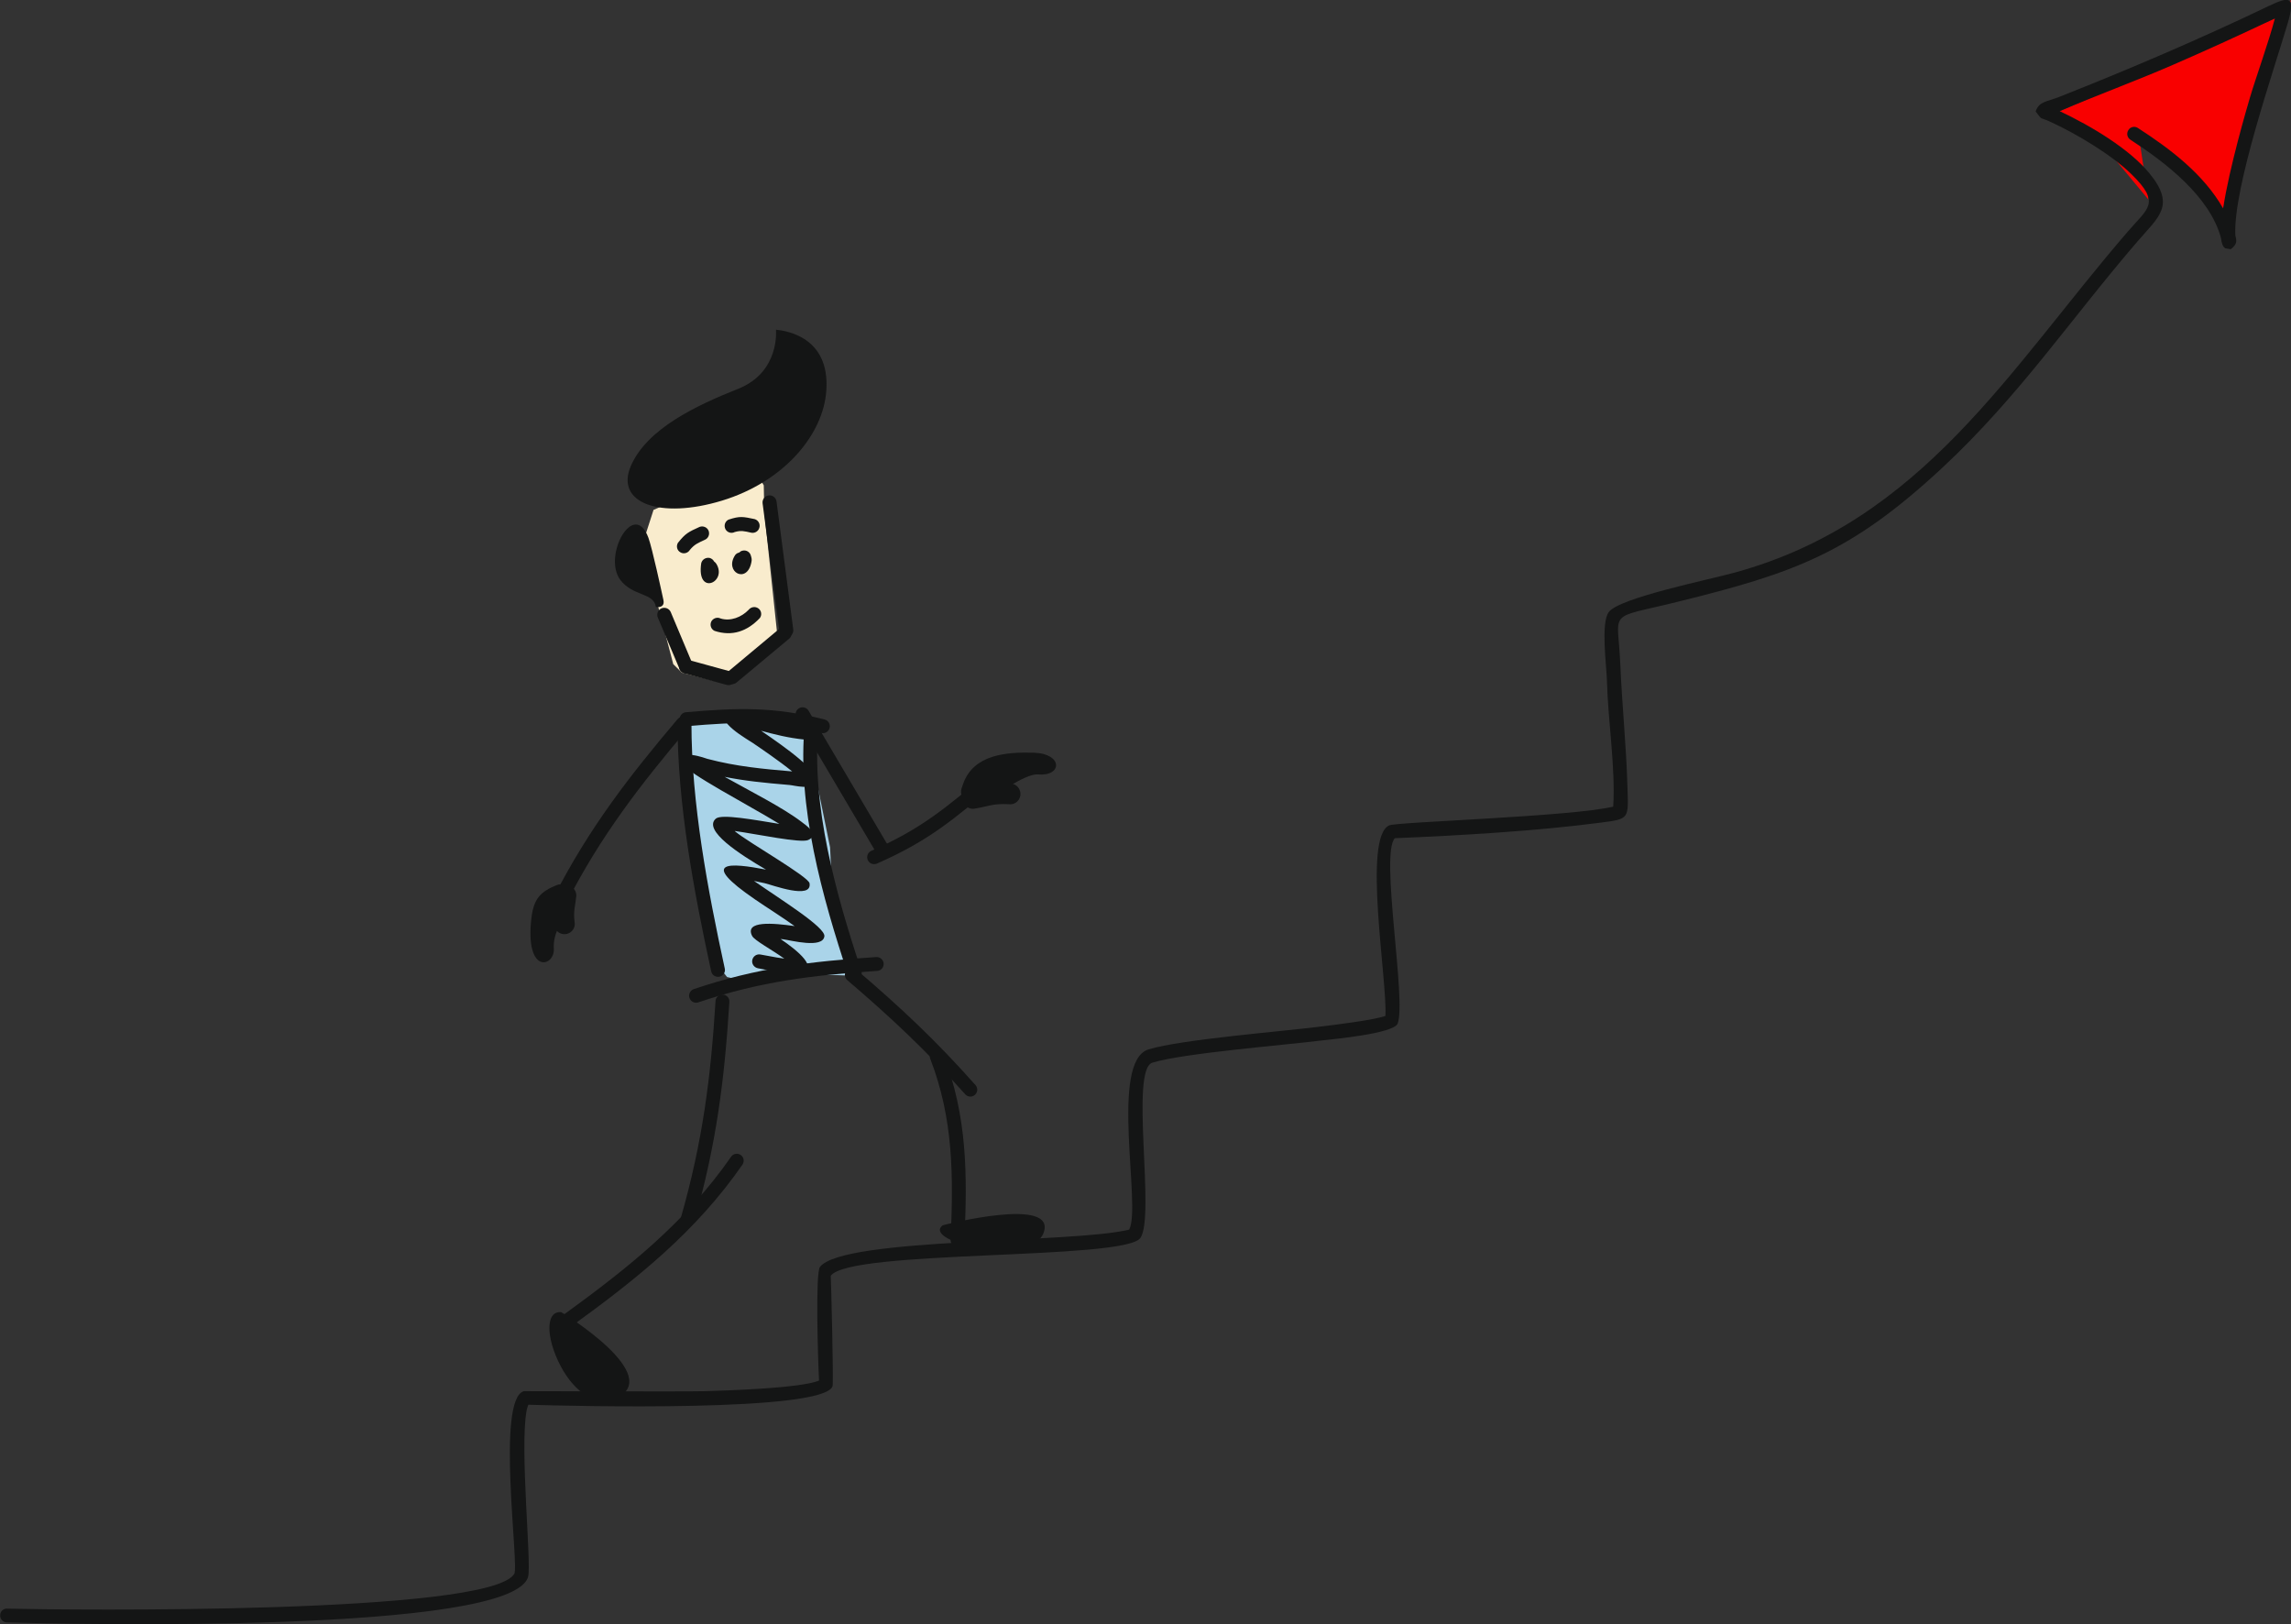 <?xml version="1.0" encoding="utf-8"?>
<!-- Generator: Adobe Illustrator 26.0.2, SVG Export Plug-In . SVG Version: 6.00 Build 0)  -->
<svg version="1.1" id="Layer_1" xmlns="http://www.w3.org/2000/svg" xmlns:xlink="http://www.w3.org/1999/xlink" x="0px" y="0px"
	 viewBox="-39.187 -13.049 25.317 17.947" enable-background="new -39.187 -13.049 25.317 17.947" xml:space="preserve">
<rect x="-39.187" y="-13.049" width="25.317" height="17.947" fill="#333333" stroke="none"/>
<g>
	<path fill-rule="evenodd" clip-rule="evenodd" fill="#AAD4E9" d="M-31.282-2.415l-0.162-0.862c0,0-0.058-0.398-0.076-0.462
		c-0.02-0.065-0.009-0.652-0.009-0.652l-0.06-0.409l-0.044-0.261l0.753-0.018l0.495-0.038l0.092,0.06l0.279,1.371l0.034,0.732
		l0.166,0.684l-0.683-0.023l-0.499,0.075l-0.156-0.035L-31.282-2.415z"/>
	<polygon fill-rule="evenodd" clip-rule="evenodd" fill="#F9ECCD" points="-31.651,-5.616 -31.747,-5.71 -32.049,-6.861 
		-32.081,-7.055 -31.965,-7.415 -30.872,-7.895 -30.747,-7.686 -30.741,-7.392 -30.587,-5.935 -31.092,-5.648 -31.243,-5.513 	"/>
	<polygon fill-rule="evenodd" clip-rule="evenodd" fill="#F90000" points="-15.445,-10.843 -16.063,-11.588 -16.428,-11.82 
		-14.049,-12.844 -13.87,-13.049 -14.621,-10.744 -15.565,-11.634 	"/>
	<g>
		<path fill-rule="evenodd" clip-rule="evenodd" fill="#141515" d="M-31.939-6.342c0,0,0.104,0.019,0.083-0.078
			c-0.021-0.097-0.123-0.568-0.165-0.685c-0.158-0.434-0.511,0.197-0.311,0.464C-32.191-6.456-31.963-6.504-31.939-6.342
			L-31.939-6.342z"/>
		<path fill-rule="evenodd" clip-rule="evenodd" fill="#141515" d="M-30.612-9.406c0,0,0.047,0.468-0.417,0.653
			c-0.463,0.184-1.006,0.439-1.186,0.851c-0.179,0.413,0.323,0.593,1.006,0.385c0.683-0.208,1.125-0.729,1.154-1.225
			C-30.019-9.326-30.498-9.394-30.612-9.406L-30.612-9.406z"/>
		<path fill-rule="evenodd" clip-rule="evenodd" fill="#141515" d="M-31.775-6.286l0.24,0.571c0.017,0.039-0.002,0.084-0.041,0.101
			c-0.039,0.017-0.084-0.002-0.101-0.041l-0.241-0.571c-0.016-0.039,0.002-0.084,0.041-0.101
			C-31.837-6.343-31.792-6.325-31.775-6.286L-31.775-6.286z"/>
		<path fill-rule="evenodd" clip-rule="evenodd" fill="#141515" d="M-31.156-5.481c-0.108-0.03-0.362-0.1-0.471-0.129
			c-0.041-0.012-0.065-0.054-0.054-0.095c0.011-0.041,0.054-0.065,0.095-0.054l0.47,0.129c0.042,0.012,0.066,0.054,0.054,0.095
			C-31.072-5.494-31.115-5.47-31.156-5.481L-31.156-5.481z"/>
		<path fill-rule="evenodd" clip-rule="evenodd" fill="#141515" d="M-31.295-6.844c0.01,0.007,0.017,0.014,0.024,0.025
			c0.125,0.204-0.222,0.36-0.167-0.007c0.01-0.041,0.051-0.066,0.093-0.058C-31.323-6.878-31.306-6.864-31.295-6.844L-31.295-6.844z
			"/>
		<path fill-rule="evenodd" clip-rule="evenodd" fill="#141515" d="M-31.019-6.943c0.01-0.01,0.022-0.018,0.036-0.021
			c0.042-0.011,0.084,0.014,0.094,0.056c0.007,0.025,0.012,0.039,0.006,0.068c-0.046,0.251-0.306,0.112-0.179-0.077
			C-31.051-6.931-31.035-6.94-31.019-6.943L-31.019-6.943z"/>
		<path fill-rule="evenodd" clip-rule="evenodd" fill="#141515" d="M-31.224-6.215c0.11,0.034,0.231-0.014,0.31-0.096
			c0.026-0.033,0.074-0.04,0.108-0.015c0.034,0.025,0.041,0.074,0.015,0.107c-0.139,0.146-0.305,0.205-0.5,0.141
			c-0.039-0.019-0.054-0.064-0.036-0.103C-31.308-6.217-31.263-6.234-31.224-6.215L-31.224-6.215z"/>
		<path fill-rule="evenodd" clip-rule="evenodd" fill="#141515" d="M-31.696-7.05c0.084-0.106,0.117-0.121,0.24-0.177
			c0.04-0.015,0.085,0.005,0.1,0.044c0.015,0.042-0.006,0.085-0.045,0.1c-0.073,0.034-0.111,0.048-0.163,0.111
			c-0.021,0.035-0.069,0.048-0.104,0.026C-31.705-6.966-31.717-7.013-31.696-7.05L-31.696-7.05z"/>
		<path fill-rule="evenodd" clip-rule="evenodd" fill="#141515" d="M-31.137-7.307c0.127-0.042,0.16-0.033,0.29-0.006
			c0.041,0.013,0.064,0.056,0.051,0.096c-0.012,0.042-0.055,0.064-0.095,0.053c-0.069-0.016-0.108-0.026-0.177-0.006
			c-0.038,0.02-0.084,0.004-0.103-0.033C-31.19-7.242-31.175-7.288-31.137-7.307L-31.137-7.307z"/>
		<path fill-rule="evenodd" clip-rule="evenodd" fill="#141515" d="M-31.146-5.624l0.581-0.485c0.033-0.026,0.082-0.023,0.108,0.01
			c0.027,0.033,0.023,0.081-0.01,0.108l-0.581,0.484c-0.033,0.027-0.081,0.023-0.108-0.01C-31.184-5.549-31.18-5.597-31.146-5.624
			L-31.146-5.624z"/>
		<path fill-rule="evenodd" clip-rule="evenodd" fill="#141515" d="M-30.606-7.509c0.103,0.789,0.082,0.627,0.185,1.416
			c0.005,0.042-0.024,0.08-0.066,0.086c-0.043,0.005-0.081-0.024-0.087-0.066l-0.186-1.415c-0.005-0.042,0.024-0.081,0.067-0.087
			C-30.65-7.58-30.612-7.55-30.606-7.509L-30.606-7.509z"/>
		<path fill-rule="evenodd" clip-rule="evenodd" fill="#141515" d="M-29.377-3.712l-0.875-1.484
			c-0.021-0.036-0.069-0.049-0.105-0.027c-0.037,0.021-0.049,0.068-0.027,0.105l0.876,1.484c0.021,0.037,0.069,0.049,0.105,0.027
			C-29.368-3.628-29.355-3.675-29.377-3.712L-29.377-3.712z"/>
		<path fill-rule="evenodd" clip-rule="evenodd" fill="#141515" d="M-29.498-3.506c0.59-0.259,0.854-0.496,1.338-0.897
			c0.033-0.026,0.038-0.075,0.01-0.107c-0.026-0.033-0.075-0.038-0.108-0.011c-0.467,0.387-0.729,0.622-1.297,0.872
			c-0.04,0.015-0.059,0.06-0.044,0.1C-29.583-3.509-29.538-3.49-29.498-3.506L-29.498-3.506z"/>
		<path fill-rule="evenodd" clip-rule="evenodd" fill="#141515" d="M-31.178-2.348c-0.188-0.865-0.369-1.828-0.368-2.713
			c0.001-0.043-0.033-0.077-0.076-0.078c-0.042-0.001-0.078,0.033-0.078,0.075c0,0.901,0.181,1.868,0.372,2.748
			c0.009,0.042,0.05,0.068,0.092,0.059C-31.194-2.266-31.168-2.307-31.178-2.348L-31.178-2.348z"/>
		<path fill-rule="evenodd" clip-rule="evenodd" fill="#141515" d="M-31.583-5.002c-0.531,0.628-0.962,1.185-1.34,1.921
			c-0.019,0.038-0.065,0.053-0.104,0.034c-0.038-0.019-0.053-0.066-0.034-0.103c0.385-0.749,0.821-1.314,1.361-1.952
			c0.028-0.032,0.076-0.036,0.109-0.009C-31.559-5.083-31.556-5.034-31.583-5.002L-31.583-5.002z"/>
		<path fill-rule="evenodd" clip-rule="evenodd" fill="#141515" d="M-32.838-2.866c-0.014-0.126,0.007-0.158,0.02-0.286
			c0-0.065-0.051-0.116-0.114-0.116c-0.064-0.001-0.116,0.05-0.116,0.113c-0.018,0.171-0.037,0.142-0.014,0.338
			c0.014,0.062,0.075,0.101,0.137,0.088C-32.863-2.743-32.824-2.803-32.838-2.866L-32.838-2.866z"/>
		<path fill-rule="evenodd" clip-rule="evenodd" fill="#141515" d="M-32.889-3.214c-0.027-0.054-0.092-0.078-0.148-0.054
			c-0.176,0.072-0.251,0.147-0.277,0.358c-0.076,0.638,0.26,0.546,0.247,0.342c-0.012-0.179,0.106-0.332,0.206-0.486
			C-32.825-3.105-32.837-3.176-32.889-3.214L-32.889-3.214z"/>
		<path fill-rule="evenodd" clip-rule="evenodd" fill="#141515" d="M-28.041-4.163c-0.182-0.008-0.209,0.022-0.386,0.051
			c-0.063,0.004-0.119-0.043-0.124-0.106c-0.005-0.063,0.043-0.118,0.106-0.124c0.216-0.036,0.188-0.059,0.436-0.049
			c0.063,0.01,0.106,0.068,0.098,0.131C-27.92-4.197-27.978-4.153-28.041-4.163L-28.041-4.163z"/>
		<path fill-rule="evenodd" clip-rule="evenodd" fill="#141515" d="M-28.487-4.191c-0.002,0-0.003-0.001-0.005-0.002
			c-0.06-0.022-0.09-0.088-0.068-0.148l0.017-0.049c0.116-0.322,0.473-0.35,0.777-0.342c0.328,0.009,0.32,0.265,0.048,0.24
			c-0.139-0.012-0.507,0.253-0.604,0.323c-0.05,0.039-0.123,0.03-0.162-0.02C-28.485-4.188-28.486-4.19-28.487-4.191L-28.487-4.191z
			"/>
		<path fill-rule="evenodd" clip-rule="evenodd" fill="#141515" d="M-29.668-2.321c-0.277-0.835-0.56-1.832-0.473-2.718
			c0.005-0.042-0.024-0.08-0.066-0.086c-0.042-0.005-0.08,0.024-0.086,0.066c-0.091,0.917,0.192,1.921,0.479,2.786
			c0.014,0.041,0.058,0.061,0.098,0.048C-29.676-2.237-29.655-2.281-29.668-2.321L-29.668-2.321z"/>
		<path fill-rule="evenodd" clip-rule="evenodd" fill="#141515" d="M-31.593-5.025c0.549-0.048,0.937-0.062,1.477,0.074
			c0.041,0.013,0.084-0.011,0.096-0.052c0.012-0.041-0.011-0.083-0.052-0.095c-0.564-0.144-0.961-0.131-1.536-0.081
			c-0.042,0.004-0.073,0.042-0.068,0.085C-31.673-5.051-31.636-5.021-31.593-5.025L-31.593-5.025z"/>
		<path fill-rule="evenodd" clip-rule="evenodd" fill="#141515" d="M-29.503-2.474c-0.725,0.048-1.318,0.118-2.019,0.355
			c-0.04,0.015-0.06,0.06-0.045,0.099c0.015,0.04,0.059,0.061,0.099,0.046c0.682-0.231,1.267-0.3,1.975-0.347
			c0.042-0.002,0.074-0.039,0.071-0.081C-29.425-2.444-29.461-2.476-29.503-2.474L-29.503-2.474z"/>
		<path fill-rule="evenodd" clip-rule="evenodd" fill="#141515" d="M-31.659,0.393c0.235-0.827,0.326-1.526,0.379-2.38
			c0.002-0.042,0.039-0.075,0.081-0.072c0.042,0.002,0.075,0.038,0.072,0.081c-0.054,0.866-0.145,1.575-0.384,2.415
			c-0.013,0.04-0.055,0.063-0.096,0.052C-31.647,0.477-31.671,0.434-31.659,0.393L-31.659,0.393z"/>
		<path fill-rule="evenodd" clip-rule="evenodd" fill="#141515" d="M-30.982-0.181c-0.511,0.738-1.163,1.26-1.883,1.781
			c-0.035,0.025-0.083,0.017-0.107-0.018c-0.025-0.035-0.017-0.082,0.018-0.107c0.702-0.509,1.346-1.022,1.845-1.741
			c0.023-0.035,0.071-0.045,0.107-0.021C-30.968-0.265-30.958-0.217-30.982-0.181L-30.982-0.181z"/>
		<path fill-rule="evenodd" clip-rule="evenodd" fill="#141515" d="M-32.985,1.45c-0.173-0.017-0.173,0.276-0.009,0.591
			c0.165,0.316,0.412,0.447,0.595,0.371C-31.808,2.165-32.982,1.45-32.985,1.45L-32.985,1.45z"/>
		<path fill-rule="evenodd" clip-rule="evenodd" fill="#141515" d="M-28.522-0.959c-0.429-0.481-0.812-0.841-1.301-1.259
			c-0.033-0.027-0.037-0.076-0.009-0.108c0.027-0.032,0.076-0.036,0.108-0.009c0.496,0.423,0.883,0.787,1.317,1.276
			c0.028,0.032,0.025,0.08-0.007,0.108C-28.446-0.923-28.494-0.926-28.522-0.959L-28.522-0.959z"/>
		<path fill-rule="evenodd" clip-rule="evenodd" fill="#141515" d="M-28.764-1.406c0.266,0.692,0.268,1.333,0.234,2.062
			C-28.532,0.7-28.568,0.732-28.61,0.73c-0.042-0.003-0.075-0.039-0.072-0.081c0.031-0.702,0.032-1.331-0.224-1.996
			c-0.017-0.039,0.003-0.084,0.042-0.101C-28.826-1.465-28.78-1.445-28.764-1.406L-28.764-1.406z"/>
		<path fill-rule="evenodd" clip-rule="evenodd" fill="#141515" d="M-28.769,0.49c-0.119,0.087,0.109,0.212,0.457,0.256
			c0.347,0.045,0.601-0.032,0.654-0.164C-27.487,0.157-28.767,0.489-28.769,0.49L-28.769,0.49z"/>
		<path fill-rule="evenodd" clip-rule="evenodd" fill="#141515" d="M-30.299-5.031c-0.178-0.02-0.772-0.192-0.84-0.157
			c-0.181,0.094,0.227,0.316,0.276,0.352c0.075,0.051,0.286,0.194,0.43,0.311c-0.318-0.027-0.617-0.054-0.937-0.139
			c-0.012-0.003-0.344-0.129-0.268,0.057c0.039,0.098,0.717,0.45,1.064,0.662c-0.279-0.045-0.641-0.113-0.703-0.058
			c-0.146,0.129,0.265,0.394,0.555,0.563c-0.396-0.077-0.755-0.104-0.119,0.331c0.149,0.102,0.294,0.191,0.435,0.293
			c-0.238-0.034-0.555-0.062-0.47,0.108c0.024,0.05,0.223,0.155,0.356,0.252c-0.076-0.01-0.061-0.01-0.264-0.046
			c-0.042-0.008-0.082,0.02-0.09,0.062c-0.008,0.041,0.02,0.081,0.062,0.09c0.076,0.014,0.409,0.083,0.476,0.062
			c0.205-0.059-0.034-0.256-0.225-0.385c0.012,0.001,0.021,0.002,0.029,0.003c0.084,0.011,0.437,0.105,0.455-0.033
			c0.013-0.1-0.477-0.402-0.778-0.612c0.028,0.006,0.065,0.014,0.118,0.025c0.083,0.019,0.527,0.187,0.496,0.001
			c-0.013-0.075-0.675-0.451-0.82-0.571l-0.007-0.007c0.248,0.035,0.73,0.137,0.812,0.1c0.132-0.059-0.027-0.165-0.074-0.201
			c-0.207-0.158-0.571-0.341-0.849-0.497c0.225,0.045,0.424,0.065,0.717,0.09c0.057,0.005,0.248,0.061,0.288-0.037
			c0.045-0.11-0.32-0.369-0.602-0.562c0.147,0.039,0.296,0.079,0.487,0.098c0.042-0.002,0.074-0.039,0.072-0.081
			C-30.22-5.001-30.257-5.034-30.299-5.031L-30.299-5.031z"/>
		<path fill-rule="evenodd" clip-rule="evenodd" fill="#141515" d="M-39.102,4.726c0.652,0.016,5.32,0.068,5.598-0.384
			c0.056-0.092-0.203-1.926,0.105-2.019c0.002-0.001,1.788,0.006,2.007,0c0.215-0.007,1.051-0.031,1.256-0.117
			c-0.013-0.251-0.041-1.19,0.01-1.256c0.259-0.329,2.781-0.257,3.417-0.412c0.138-0.252-0.222-1.859,0.215-1.992
			c0.368-0.111,1.47-0.197,1.911-0.253c0.106-0.013,0.584-0.07,0.706-0.117c0.021-0.4-0.254-1.973,0.042-2.105
			c0.091-0.039,2.015-0.096,2.475-0.207c0.027-0.416-0.058-0.951-0.069-1.384c-0.004-0.173-0.071-0.643,0.02-0.766
			c0.116-0.158,1.116-0.359,1.395-0.437c2.075-0.57,3.034-2.253,4.337-3.763c0.227-0.265,0.372-0.316,0.046-0.636
			c-0.217-0.214-0.608-0.447-0.885-0.575c-0.155-0.072-0.089-0.011-0.176-0.12c0.038-0.113,0.121-0.106,0.258-0.16
			c0.784-0.31,1.559-0.642,2.319-1.006c0.242-0.116,0.294-0.1,0.208,0.193c-0.149,0.508-0.606,1.822-0.578,2.345
			c0.02,0.065,0.014,0.1-0.051,0.15l-0.059-0.01c-0.026-0.013-0.042-0.053-0.048-0.11c-0.121-0.465-0.626-0.847-1-1.089
			c-0.036-0.022-0.048-0.069-0.025-0.106c0.021-0.037,0.068-0.048,0.104-0.026c0.362,0.234,0.727,0.51,0.944,0.89
			c0.069-0.455,0.263-1.111,0.298-1.231c0.064-0.216,0.206-0.609,0.274-0.869c-0.375,0.179-0.75,0.35-1.132,0.516
			c-0.407,0.177-0.844,0.337-1.247,0.509c0.35,0.165,0.773,0.418,0.994,0.689c0.289,0.354,0.102,0.478-0.131,0.748
			c-0.742,0.861-1.309,1.713-2.164,2.508c-1.014,0.941-1.627,1.158-2.929,1.479c-0.789,0.195-0.65,0.069-0.624,0.702
			c0.019,0.445,0.066,0.9,0.078,1.334c0.011,0.363,0.027,0.36-0.296,0.402c-0.696,0.092-1.567,0.143-2.274,0.172
			c-0.166,0.169,0.13,1.79,0.031,2.048c-0.044,0.112-0.73,0.174-0.823,0.185c-0.428,0.054-1.532,0.14-1.887,0.247
			c-0.252,0.076,0.035,1.702-0.134,1.938c-0.179,0.248-3.22,0.125-3.421,0.418c0.003,0.005,0.033,1.186,0.02,1.22
			c-0.105,0.288-2.868,0.219-3.361,0.204c-0.011,0.022-0.018,0.054-0.021,0.071c-0.075,0.421,0.056,1.676,0.018,1.828
			c-0.162,0.636-5.106,0.526-5.766,0.506c-0.042-0.004-0.073-0.042-0.068-0.084C-39.182,4.751-39.144,4.721-39.102,4.726
			L-39.102,4.726z M-30.135,2.235c0,0.004,0,0.007,0.001,0.012L-30.135,2.235z"/>
	</g>
</g>
</svg>
